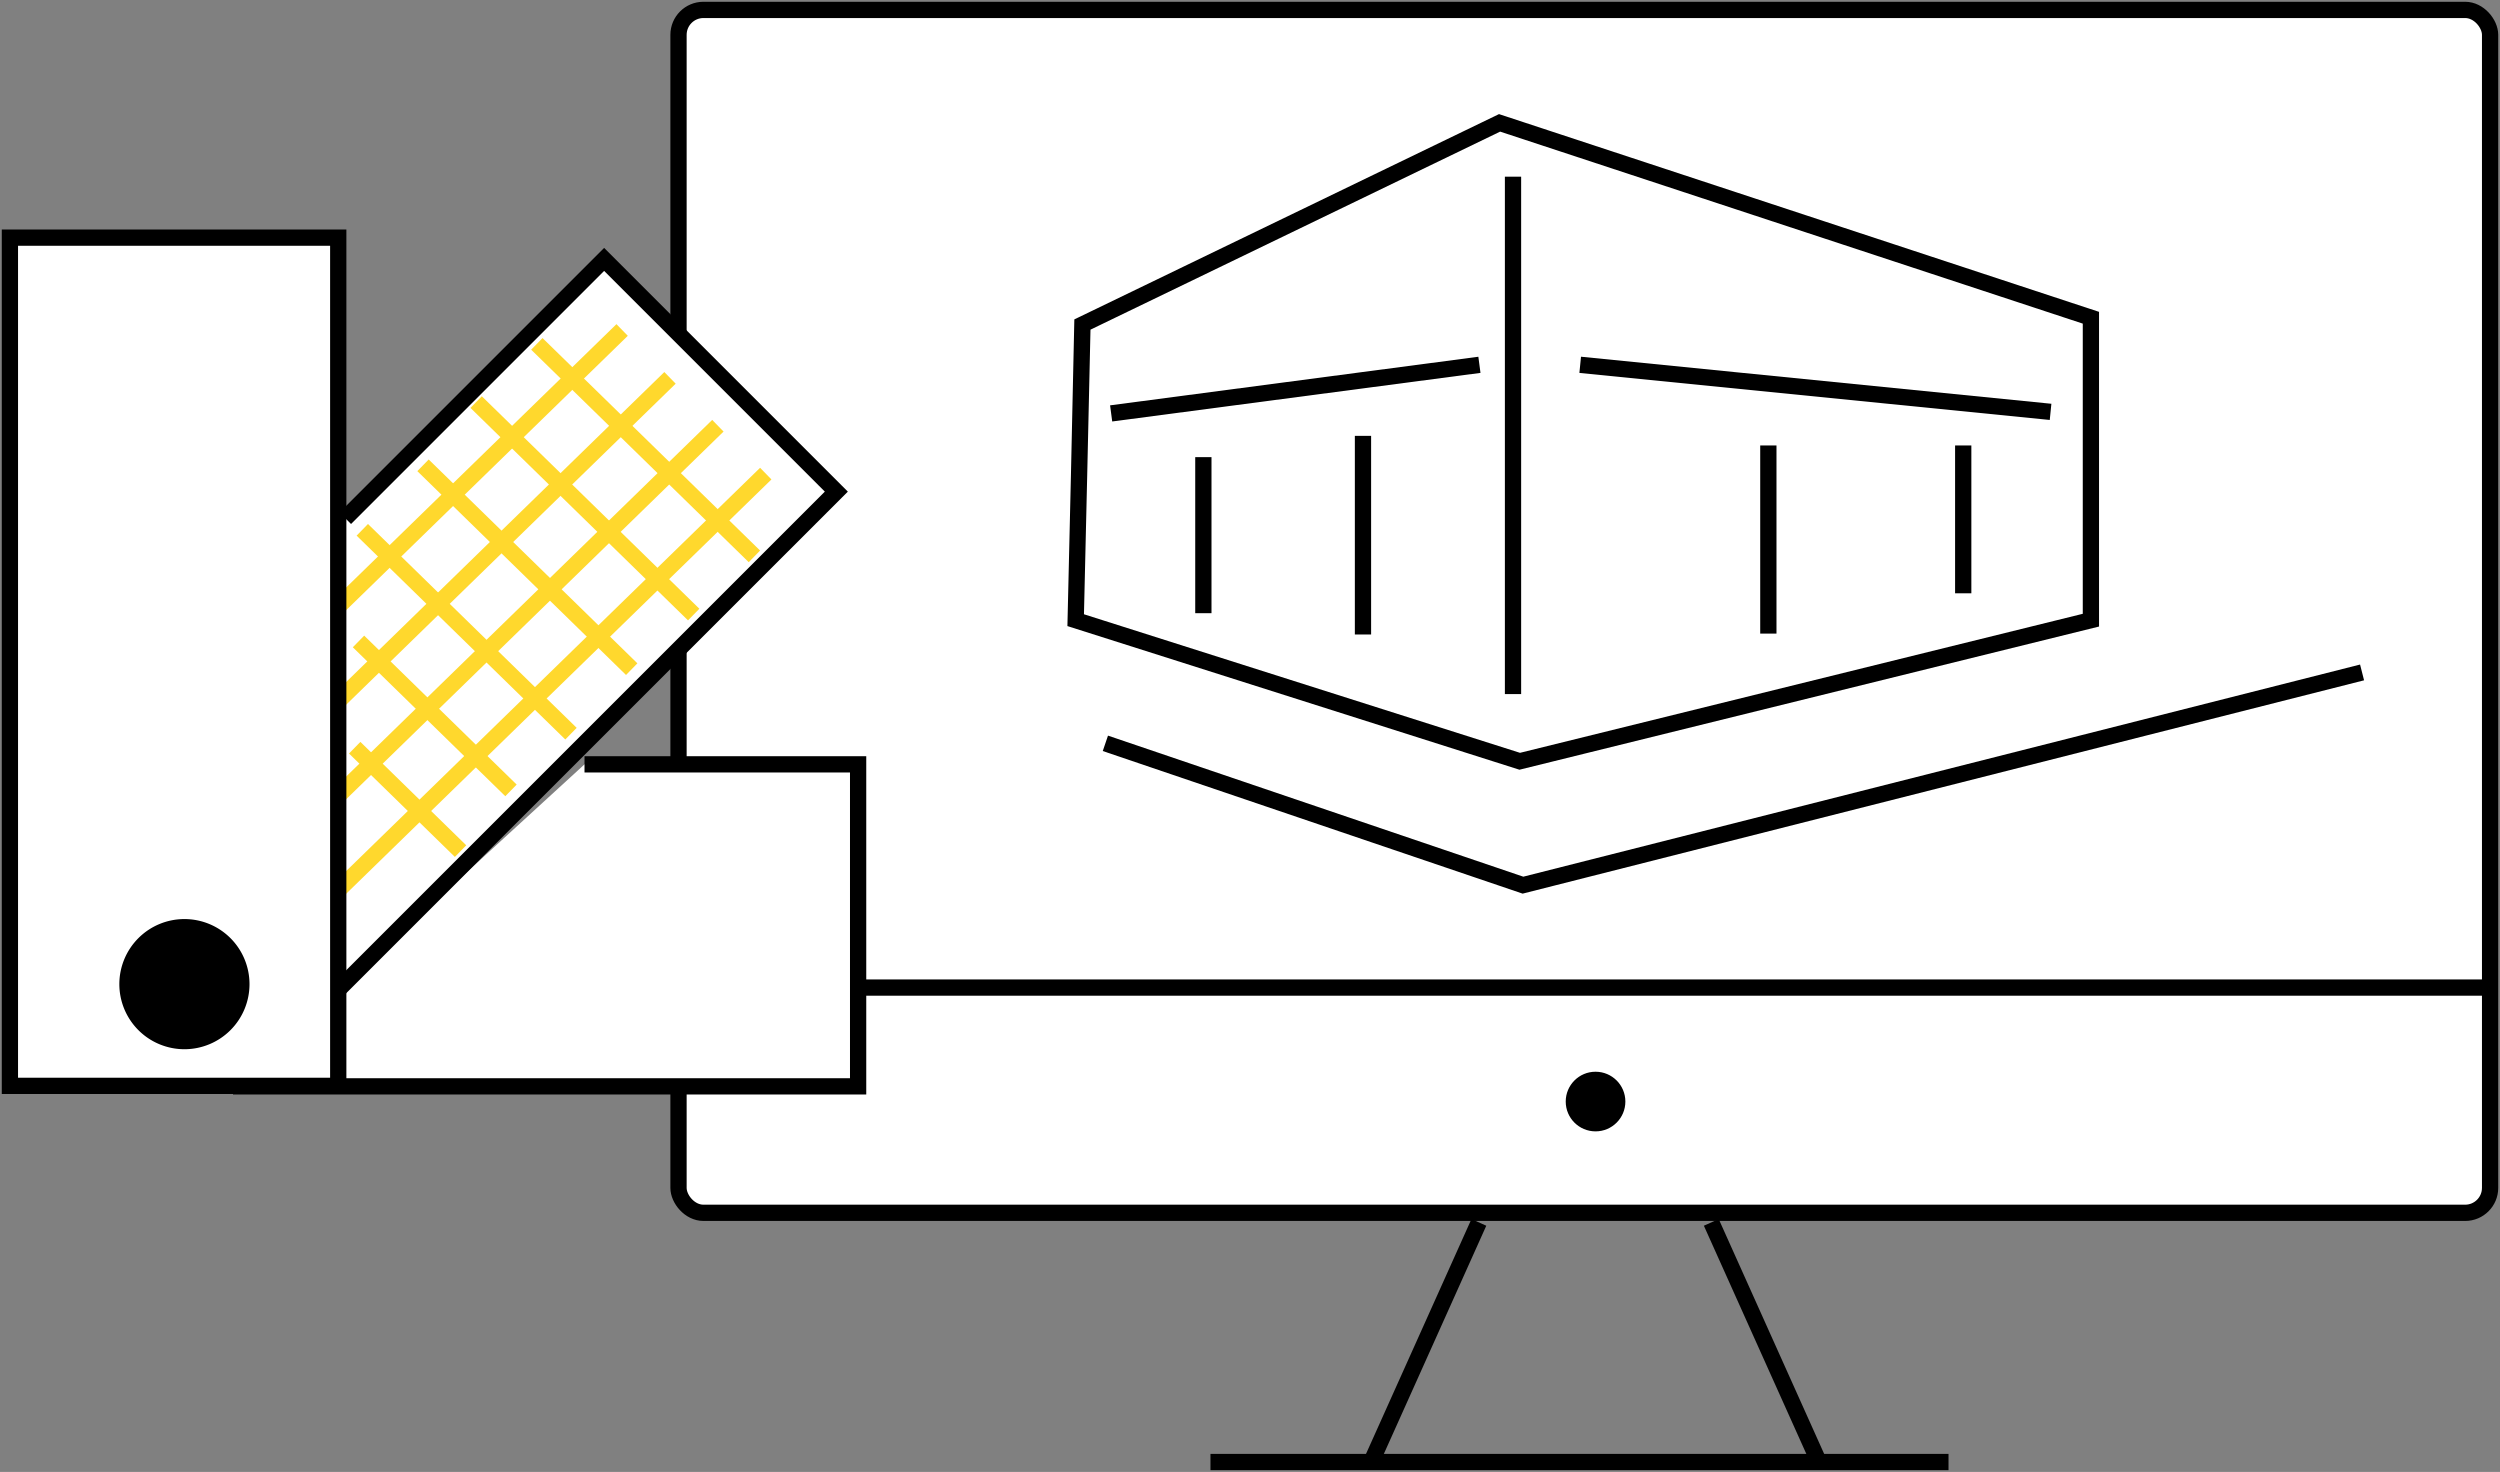 <?xml version="1.0" encoding="UTF-8"?>
<svg xmlns="http://www.w3.org/2000/svg" xmlns:xlink="http://www.w3.org/1999/xlink" width="153.667" height="90.476" viewBox="0 0 153.667 90.476">
  <rect x="0" y="0" width="153.667" height="90.476" fill="#808080" stroke="none"/>
  <defs>
    <clipPath id="clip-path">
      <rect id="Rectangle_133" data-name="Rectangle 133" width="153.667" height="90.475" fill="none"></rect>
    </clipPath>
  </defs>
  <g id="Groupe_230" data-name="Groupe 230" transform="translate(0 0)">
    <g id="Groupe_208" data-name="Groupe 208" transform="translate(0 0)" clip-path="url(#clip-path)">
      <path id="Tracé_2496" data-name="Tracé 2496" d="M143.726,74.439H36.106a1.866,1.866,0,0,1-1.866-1.866V2.366A1.866,1.866,0,0,1,36.106.5h107.62a1.866,1.866,0,0,1,1.866,1.866V72.573a1.866,1.866,0,0,1-1.866,1.866" transform="translate(7.466 0.109)" fill="#fff"></path>
      <rect id="Rectangle_130" data-name="Rectangle 130" width="111.352" height="73.939" rx="1.532" transform="translate(41.706 0.609)" fill="none" stroke="#000" stroke-miterlimit="10" stroke-width="1"></rect>
      <line id="Ligne_162" data-name="Ligne 162" x2="106.638" transform="translate(46.714 60.703)" fill="#fff"></line>
      <line id="Ligne_163" data-name="Ligne 163" x2="106.638" transform="translate(46.714 60.703)" fill="none" stroke="#000" stroke-miterlimit="10" stroke-width="1"></line>
      <line id="Ligne_164" data-name="Ligne 164" x1="6.481" y2="14.434" transform="translate(84.42 75.137)" fill="#fff"></line>
      <line id="Ligne_165" data-name="Ligne 165" x1="6.481" y2="14.434" transform="translate(84.42 75.137)" fill="none" stroke="#000" stroke-miterlimit="10" stroke-width="1"></line>
      <line id="Ligne_166" data-name="Ligne 166" x2="6.481" y2="14.434" transform="translate(105.188 75.137)" fill="#fff"></line>
      <line id="Ligne_167" data-name="Ligne 167" x2="6.481" y2="14.434" transform="translate(105.188 75.137)" fill="none" stroke="#000" stroke-miterlimit="10" stroke-width="1"></line>
      <line id="Ligne_168" data-name="Ligne 168" x2="45.365" transform="translate(74.404 89.866)" fill="#fff"></line>
      <line id="Ligne_169" data-name="Ligne 169" x2="45.365" transform="translate(74.404 89.866)" fill="none" stroke="#000" stroke-miterlimit="10" stroke-width="1"></line>
      <path id="Tracé_2497" data-name="Tracé 2497" d="M33.364,38.572H50.182V58.365H11.759" transform="translate(2.564 8.41)" fill="#fff"></path>
      <path id="Tracé_2498" data-name="Tracé 2498" d="M33.364,38.572H50.182V58.365H11.759" transform="translate(2.564 8.41)" fill="none" stroke="#000" stroke-miterlimit="10" stroke-width="1"></path>
      <path id="Tracé_2499" data-name="Tracé 2499" d="M17.617,29l15.91-15.91L47.8,27.364,16.541,58.621" transform="translate(3.607 2.855)" fill="#fff"></path>
      <path id="Tracé_2500" data-name="Tracé 2500" d="M17.617,29l15.91-15.91L47.8,27.364,16.541,58.621" transform="translate(3.607 2.855)" fill="none" stroke="#000" stroke-miterlimit="10" stroke-width="1"></path>
      <line id="Ligne_170" data-name="Ligne 170" y1="31.745" x2="32.585" transform="translate(5.655 20.283)" fill="none" stroke="#ffd82d" stroke-miterlimit="10" stroke-width="1"></line>
      <line id="Ligne_171" data-name="Ligne 171" y1="31.745" x2="32.585" transform="translate(8.598 23.226)" fill="none" stroke="#ffd82d" stroke-miterlimit="10" stroke-width="1"></line>
      <line id="Ligne_172" data-name="Ligne 172" y1="31.745" x2="32.585" transform="translate(11.541 26.169)" fill="none" stroke="#ffd82d" stroke-miterlimit="10" stroke-width="1"></line>
      <line id="Ligne_173" data-name="Ligne 173" y1="31.745" x2="32.585" transform="translate(14.484 29.112)" fill="none" stroke="#ffd82d" stroke-miterlimit="10" stroke-width="1"></line>
      <rect id="Rectangle_131" data-name="Rectangle 131" width="20.182" height="52.137" transform="translate(0.609 14.607)" fill="#fff"></rect>
      <rect id="Rectangle_132" data-name="Rectangle 132" width="20.182" height="52.137" transform="translate(0.609 14.607)" fill="none" stroke="#000" stroke-miterlimit="10" stroke-width="1"></rect>
      <path id="Tracé_2501" data-name="Tracé 2501" d="M14.023,51.2a4,4,0,1,1-4-4,4,4,0,0,1,4,4" transform="translate(1.313 9.292)"></path>
      <line id="Ligne_174" data-name="Ligne 174" x2="13.373" y2="13.061" transform="translate(32.998 21.137)" fill="none" stroke="#ffd82d" stroke-miterlimit="10" stroke-width="1"></line>
      <line id="Ligne_175" data-name="Ligne 175" x2="13.373" y2="13.061" transform="translate(29.266 24.714)" fill="none" stroke="#ffd82d" stroke-miterlimit="10" stroke-width="1"></line>
      <line id="Ligne_176" data-name="Ligne 176" x2="12.828" y2="12.53" transform="translate(26.001 28.601)" fill="none" stroke="#ffd82d" stroke-miterlimit="10" stroke-width="1"></line>
      <line id="Ligne_177" data-name="Ligne 177" x2="12.828" y2="12.53" transform="translate(22.269 32.566)" fill="none" stroke="#ffd82d" stroke-miterlimit="10" stroke-width="1"></line>
      <line id="Ligne_178" data-name="Ligne 178" x2="9.373" y2="9.155" transform="translate(22.036 39.428)" fill="none" stroke="#ffd82d" stroke-miterlimit="10" stroke-width="1"></line>
      <line id="Ligne_179" data-name="Ligne 179" x2="6.507" y2="6.356" transform="translate(21.802 45.959)" fill="none" stroke="#ffd82d" stroke-miterlimit="10" stroke-width="1"></line>
      <path id="Tracé_2502" data-name="Tracé 2502" d="M54.7,18.594,80.338,6.2l36.347,11.978V36.768L81.577,45.441,54.283,36.768S54.7,19.007,54.7,18.594Z" transform="translate(11.836 1.352)" fill="none" stroke="#000" stroke-miterlimit="10" stroke-width="1"></path>
      <line id="Ligne_180" data-name="Ligne 180" y2="31.803" transform="translate(93 10.86)" fill="none" stroke="#000" stroke-miterlimit="10" stroke-width="1"></line>
      <line id="Ligne_181" data-name="Ligne 181" x2="28.912" y2="2.892" transform="translate(97.13 22.424)" fill="none" stroke="#000" stroke-miterlimit="10" stroke-width="1"></line>
      <line id="Ligne_182" data-name="Ligne 182" y1="2.987" x2="22.636" transform="translate(68.299 22.424)" fill="none" stroke="#000" stroke-miterlimit="10" stroke-width="1"></line>
      <line id="Ligne_183" data-name="Ligne 183" y2="11.564" transform="translate(108.695 27.381)" fill="none" stroke="#000" stroke-miterlimit="10" stroke-width="1"></line>
      <line id="Ligne_184" data-name="Ligne 184" y2="9.087" transform="translate(120.673 27.381)" fill="none" stroke="#000" stroke-miterlimit="10" stroke-width="1"></line>
      <line id="Ligne_185" data-name="Ligne 185" y2="12.209" transform="translate(83.778 26.791)" fill="none" stroke="#000" stroke-miterlimit="10" stroke-width="1"></line>
      <line id="Ligne_186" data-name="Ligne 186" y2="9.592" transform="translate(73.967 28.099)" fill="none" stroke="#000" stroke-miterlimit="10" stroke-width="1"></line>
      <path id="Tracé_2503" data-name="Tracé 2503" d="M55.781,38.291l25.668,8.718,51.577-13.076" transform="translate(12.163 7.399)" fill="none" stroke="#000" stroke-miterlimit="10" stroke-width="1"></path>
      <path id="Tracé_2504" data-name="Tracé 2504" d="M83.266,56.006a2.333,2.333,0,1,1-2.333-2.333,2.332,2.332,0,0,1,2.333,2.333" transform="translate(17.139 11.703)"></path>
      <circle id="Ellipse_11" data-name="Ellipse 11" cx="2.333" cy="2.333" r="2.333" transform="translate(95.74 65.376)" fill="none" stroke="#fff" stroke-miterlimit="10" stroke-width="1"></circle>
    </g>
  </g>
</svg>
